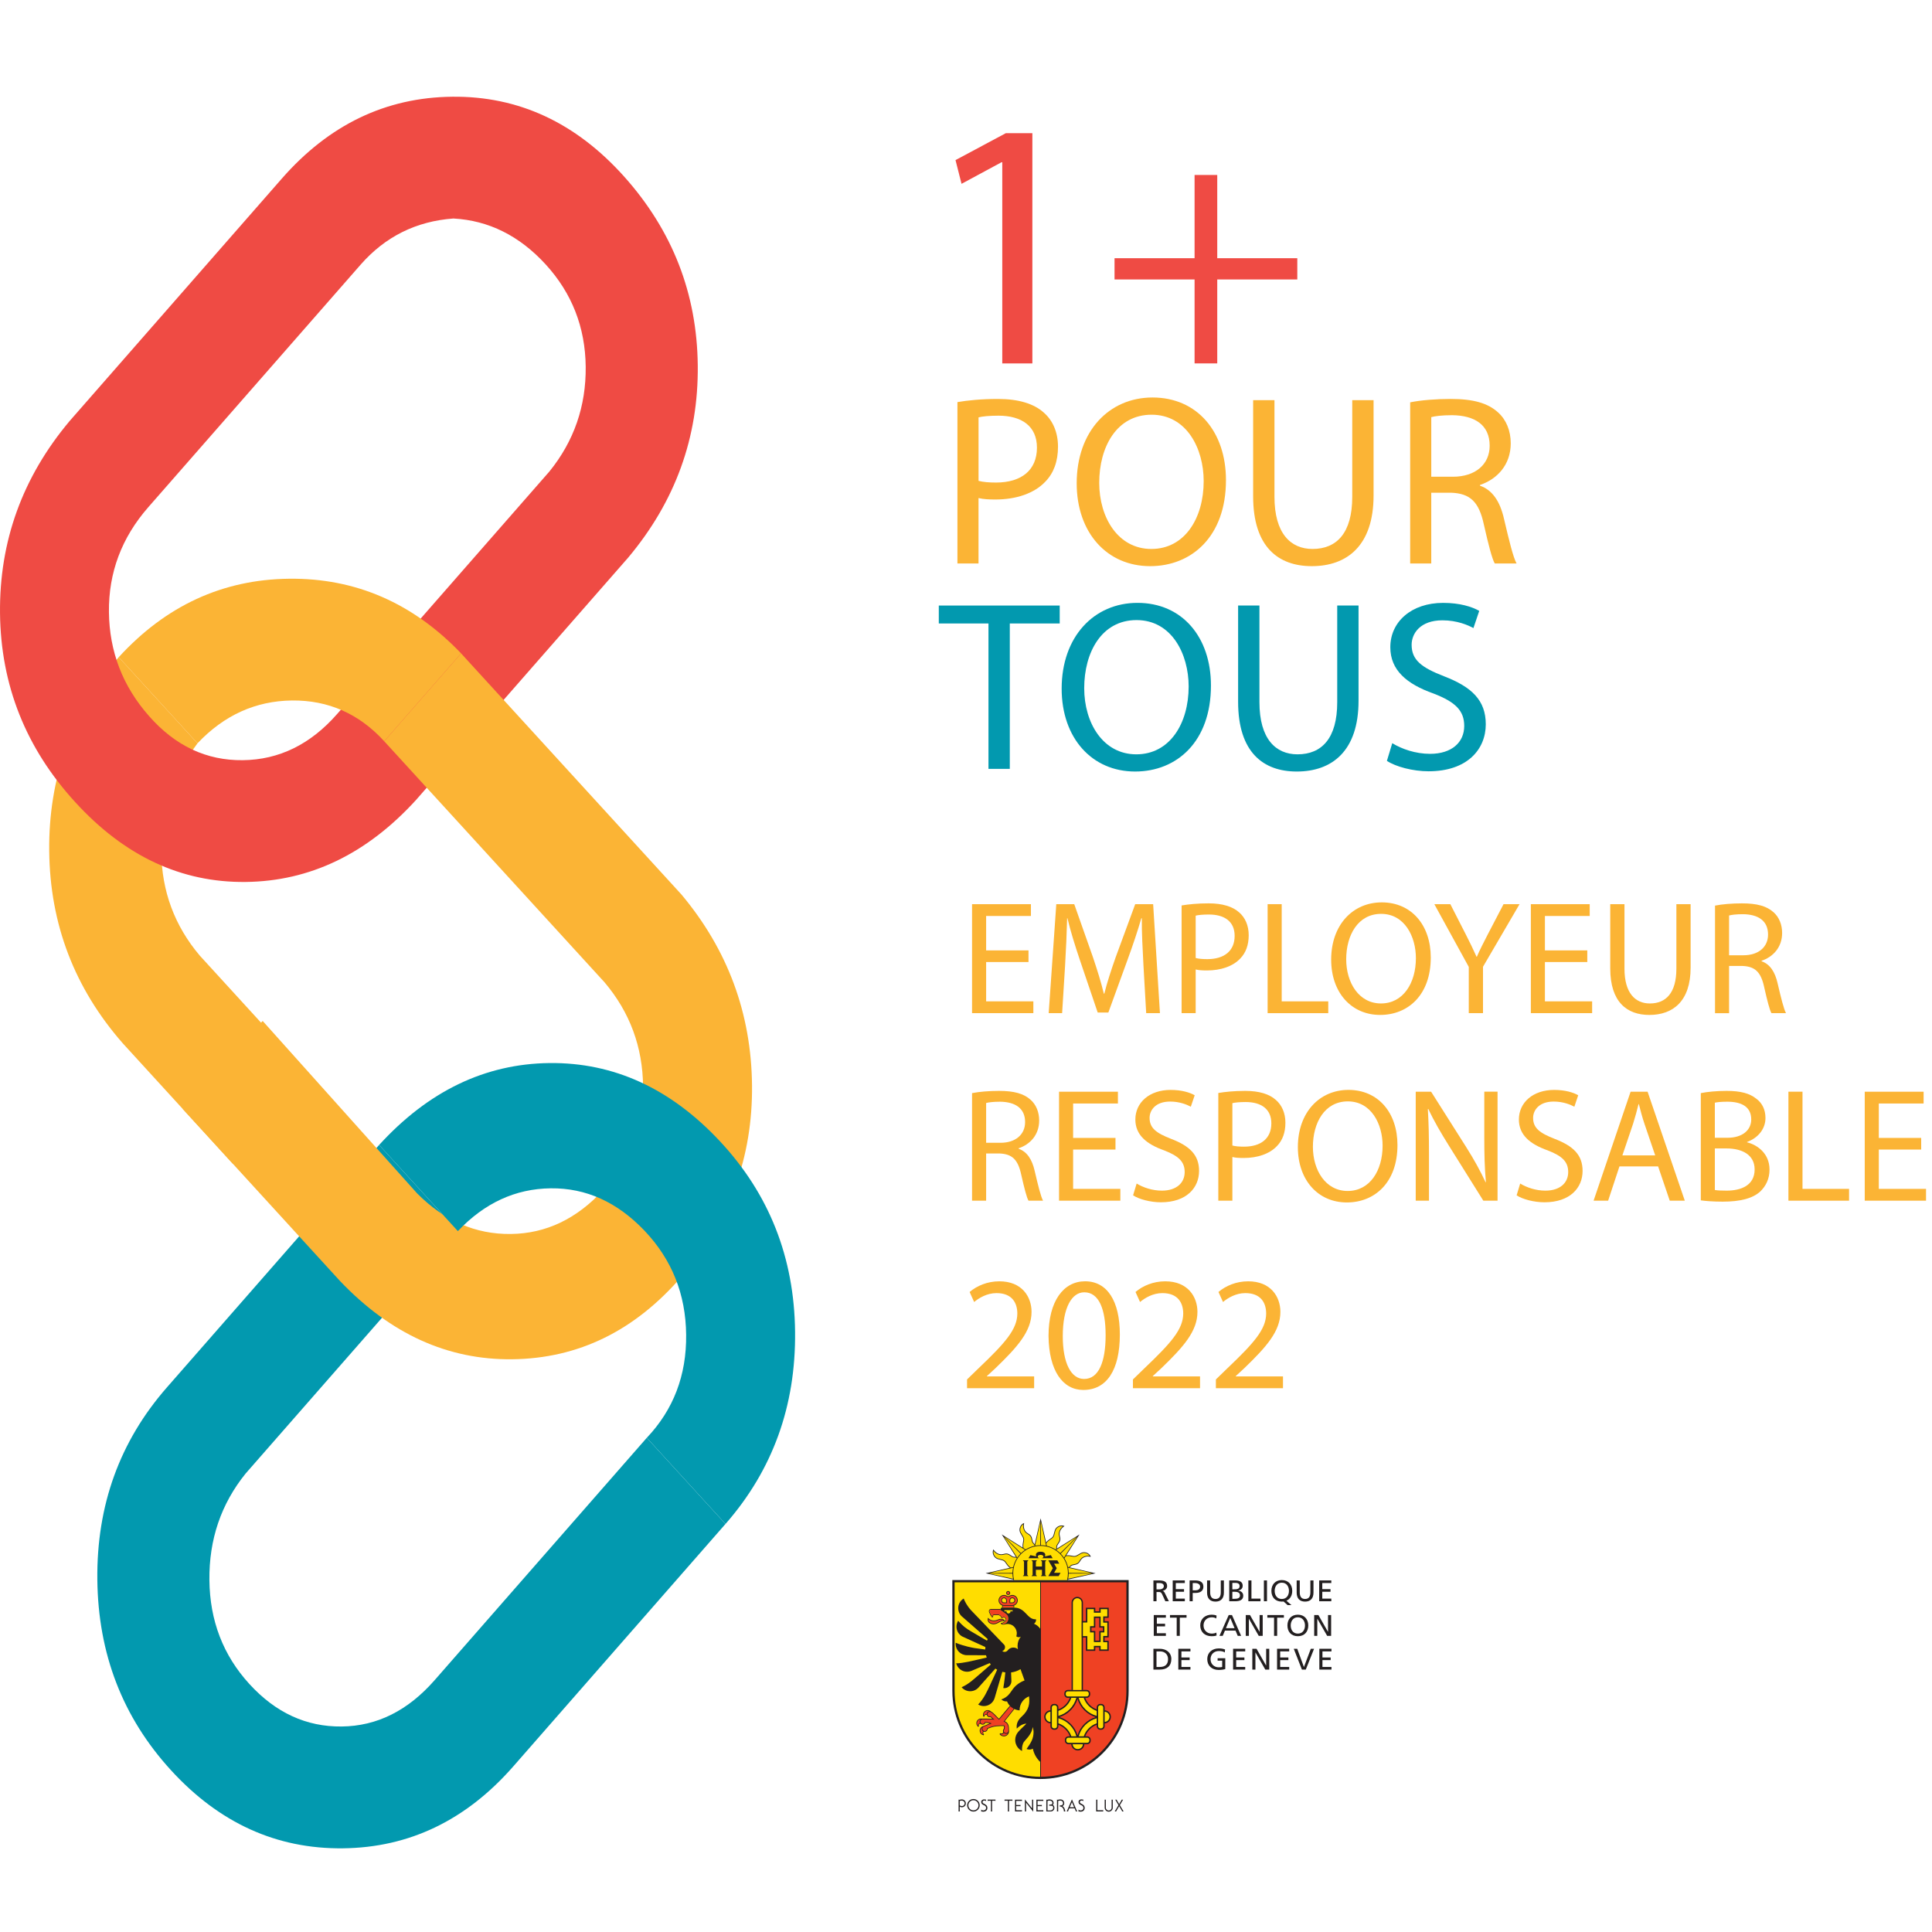 <?xml version="1.0" encoding="utf-8"?>
<!-- Generator: Adobe Illustrator 26.0.2, SVG Export Plug-In . SVG Version: 6.00 Build 0)  -->
<svg version="1.1" id="Layer_1" xmlns="http://www.w3.org/2000/svg" xmlns:xlink="http://www.w3.org/1999/xlink" x="0px" y="0px"
	 width="200px" height="200px" viewBox="0 0 200 200" style="enable-background:new 0 0 200 200;" xml:space="preserve">
<style type="text/css">
	.st0{fill:#FBB435;}
	.st1{fill:#EF4B44;}
	.st2{fill:#0299AF;}
	.st3{fill:#231F20;}
	.st4{fill:#FFDD00;}
	.st5{fill:#EF4123;}
	.st6{fill:#ED1C24;}
	.st7{enable-background:new    ;}
</style>
<path class="st0" d="M24.122,120.493l-11.406-12.483
	c-5.006-5.707-7.542-12.345-7.621-19.907c-0.081-7.564,2.317-14.257,7.198-20.074
	l8.151,8.919c-2.541,3.392-3.792,7.124-3.75,11.206
	c0.043,4.087,1.37,7.674,3.981,10.763l11.409,12.486L24.122,120.493z"/>
<path class="st1" d="M43.059,82.822c-5.095,5.582-10.977,8.405-17.631,8.478
	c-6.661,0.074-12.546-2.679-17.65-8.272c-5.107-5.583-7.697-12.102-7.776-19.546
	c-0.077-7.441,2.317-14.076,7.201-19.894l21.969-25.098
	c4.881-5.575,10.758-8.404,17.633-8.477c6.873-0.076,12.808,2.684,17.81,8.269
	c4.998,5.591,7.54,12.109,7.617,19.55c0.079,7.446-2.324,14.073-7.203,19.892
	L43.059,82.822z M46.938,22.619c-3.863,0.282-7.068,1.88-9.616,4.789L15.352,52.504
	c-2.762,3.155-4.118,6.771-4.075,10.854c0.044,4.085,1.419,7.67,4.142,10.758
	c2.713,3.096,5.954,4.62,9.713,4.578c3.756-0.042,7.015-1.636,9.776-4.791
	l21.97-25.099c2.545-3.144,3.796-6.76,3.754-10.847
	c-0.045-4.082-1.426-7.608-4.14-10.581C53.774,24.407,50.591,22.821,46.938,22.619
	"/>
<path class="st2" d="M53.134,182.858c-4.885,5.574-10.762,8.401-17.632,8.479
	c-6.877,0.075-12.812-2.624-17.809-8.092c-5.001-5.471-7.537-12.048-7.617-19.728
	c-0.081-7.685,2.316-14.313,7.2-19.892l21.97-25.099l8.151,8.918
	l-21.97,25.095c-2.547,3.154-3.794,6.83-3.75,11.029
	c0.043,4.2,1.42,7.786,4.142,10.761c2.714,2.972,5.896,4.438,9.551,4.397
	c3.648-0.036,6.854-1.639,9.614-4.786l21.97-25.099l8.148,8.918L53.134,182.858z"/>
<path class="st0" d="M53.014,140.71c-6.66,0.074-12.595-2.621-17.807-8.091
	l-16.301-17.832l8.283-9.099l15.977,17.835c2.82,2.853,6.055,4.261,9.71,4.218
	c3.65-0.039,6.857-1.573,9.621-4.606c2.756-3.033,4.117-6.587,4.074-10.671
	c-0.042-4.084-1.367-7.67-3.98-10.765L39.775,76.735l7.957-9.096l22.818,24.968
	c4.783,5.713,7.221,12.294,7.299,19.731c0.078,7.449-2.325,14.02-7.205,19.715
	C65.76,137.752,59.886,140.636,53.014,140.71"/>
<path class="st0" d="M20.443,76.948l-8.151-8.919c4.884-5.334,10.761-8.043,17.639-8.119
	c6.87-0.075,12.803,2.504,17.802,7.728l-7.958,9.096
	c-2.609-2.855-5.797-4.26-9.55-4.22C26.465,72.558,23.201,74.032,20.443,76.948"/>
<path class="st2" d="M75.104,157.76l-8.148-8.918c2.759-2.912,4.12-6.467,4.074-10.671
	c-0.042-4.2-1.479-7.784-4.301-10.759c-2.824-2.97-6.061-4.438-9.714-4.398
	c-3.654,0.04-6.86,1.518-9.617,4.431l-8.151-8.918
	c5.096-5.579,10.973-8.403,17.633-8.48c6.656-0.072,12.538,2.625,17.645,8.093
	c5.104,5.469,7.701,12.044,7.781,19.729
	C82.387,145.556,79.984,152.183,75.104,157.76"/>
<g>
	<g>
		<path class="st3" d="M110.729,162.255c0.019-0.025,0.059-0.067,0.164-0.148
			c0.078-0.059,0.189-0.08,0.306-0.103c0.131-0.024,0.267-0.051,0.384-0.131
			c0.12-0.081,0.184-0.187,0.248-0.289c0.076-0.124,0.156-0.253,0.34-0.349
			c0.329-0.171,0.676-0.087,0.68-0.086l0.071,0.018l-0.028-0.068
			c-0.109-0.263-0.432-0.439-0.75-0.409c-0.166,0.015-0.324,0.112-0.476,0.205
			c-0.133,0.081-0.259,0.157-0.381,0.179c-0.109,0.019-0.212-0.002-0.332-0.026
			c-0.148-0.03-0.328-0.066-0.577-0.035l1.371-2.17l-2.33,1.466
			c-0.006-0.03-0.007-0.088,0.011-0.223c0.013-0.096,0.076-0.191,0.144-0.289
			c0.075-0.111,0.153-0.225,0.179-0.365c0.027-0.143-0.001-0.263-0.029-0.38
			c-0.034-0.142-0.068-0.289-0.006-0.487c0.111-0.353,0.416-0.54,0.419-0.542
			l0.062-0.037l-0.067-0.028c-0.264-0.109-0.616-0.006-0.82,0.24
			c-0.107,0.129-0.15,0.309-0.192,0.483c-0.036,0.151-0.071,0.294-0.143,0.396
			c-0.064,0.09-0.151,0.149-0.253,0.216c-0.126,0.084-0.279,0.185-0.433,0.384
			l-0.565-2.501l-0.611,2.682c-0.025-0.018-0.066-0.057-0.151-0.167
			c-0.059-0.077-0.08-0.189-0.103-0.306c-0.025-0.131-0.051-0.267-0.131-0.384
			c-0.082-0.119-0.187-0.184-0.289-0.248c-0.125-0.077-0.254-0.156-0.349-0.34
			c-0.171-0.329-0.088-0.677-0.087-0.68l0.018-0.071l-0.068,0.028
			c-0.263,0.11-0.439,0.433-0.41,0.75c0.016,0.166,0.112,0.324,0.206,0.476
			c0.081,0.133,0.158,0.258,0.179,0.381c0.019,0.109-0.001,0.213-0.026,0.333
			c-0.03,0.149-0.066,0.329-0.035,0.579l-2.168-1.369l1.464,2.327
			c-0.03,0.005-0.088,0.006-0.224-0.012c-0.096-0.013-0.19-0.076-0.289-0.144
			c-0.111-0.075-0.225-0.153-0.366-0.179c-0.141-0.026-0.263,0.001-0.379,0.03
			c-0.142,0.034-0.289,0.068-0.487,0.006c-0.353-0.113-0.54-0.417-0.542-0.421
			l-0.038-0.061l-0.027,0.066c-0.109,0.265-0.006,0.616,0.241,0.821
			c0.128,0.107,0.308,0.15,0.482,0.192c0.151,0.036,0.294,0.071,0.396,0.143
			c0.091,0.064,0.149,0.151,0.216,0.253c0.084,0.127,0.186,0.281,0.388,0.436
			l-2.503,0.565l2.852,0.65c0.005,0.04,0.009,0.054,0.009,0.054l0.094,0.002
			h5.49l0.068-0.002c0,0,0.006-0.037,0.011-0.054l2.857-0.645L110.729,162.255z"/>
	</g>
	<g>
		<path class="st3" d="M98.585,163.569v11.468c0,2.438,0.949,4.73,2.673,6.454
			c1.724,1.724,4.015,2.673,6.453,2.673c2.438,0,4.729-0.949,6.453-2.673
			c1.724-1.724,2.673-4.016,2.673-6.454v-11.468H98.585z"/>
	</g>
	<g>
		<path class="st4" d="M98.82,175.038v-11.234h8.863v20.125
			c-2.35-0.001-4.581-0.926-6.259-2.604
			C99.745,179.645,98.82,177.413,98.82,175.038"/>
	</g>
	<g>
		<path class="st5" d="M116.603,175.038c0,2.375-0.925,4.607-2.604,6.287
			c-1.674,1.674-3.897,2.597-6.242,2.604v-20.125h8.846V175.038z"/>
	</g>
	<g>
		<path class="st3" d="M113.814,177.888"/>
	</g>
	<g>
		<path class="st3" d="M112.105,174.939v-9.044c0-0.156-0.061-0.304-0.172-0.414
			c-0.111-0.111-0.259-0.172-0.415-0.172c-0.324,0-0.587,0.264-0.587,0.586v9.044
			h0.146v-9.044c0-0.117,0.046-0.228,0.129-0.311
			c0.083-0.083,0.194-0.128,0.311-0.128s0.229,0.045,0.311,0.128
			c0.083,0.084,0.129,0.194,0.129,0.311v9.044H112.105z"/>
	</g>
	<g>
		<path class="st3" d="M103.99,167.701c-0.006-0.004-0.153-0.121-0.39-0.121
			c-0.118,0-0.208,0.036-0.303,0.076c-0.114,0.046-0.231,0.094-0.421,0.096
			c-0.338,0.004-0.546-0.228-0.549-0.23l-0.047-0.054l-0.016,0.07
			c-0.035,0.156-0.01,0.288,0.074,0.394c0.136,0.171,0.384,0.216,0.508,0.216
			c0.242,0,0.431-0.111,0.569-0.191c0.026-0.015,0.05-0.029,0.072-0.041
			c0.256-0.139,0.363-0.103,0.414-0.085l0.008,0.004l0.028,0.009l0.015-0.024
			l0.044-0.07l0.017-0.027L103.99,167.701z"/>
	</g>
	<g>
		<path class="st3" d="M104.365,165.116c0.055,0,0.106-0.022,0.146-0.061
			c0.039-0.039,0.061-0.091,0.061-0.146s-0.021-0.107-0.061-0.146
			c-0.039-0.039-0.091-0.061-0.146-0.061c-0.114,0-0.206,0.093-0.206,0.206
			c0,0.055,0.021,0.106,0.061,0.146C104.258,165.094,104.31,165.116,104.365,165.116"
			/>
	</g>
	<g>
		<polygon class="st6" points="105.633,179.671 105.601,179.639 106.516,178.733 106.548,178.766 		
			"/>
	</g>
	<g>
		<path class="st3" d="M114.801,177.244c-0.121-0.121-0.278-0.189-0.447-0.197v-0.294
			c0-0.098-0.038-0.19-0.107-0.259c-0.069-0.069-0.161-0.107-0.26-0.107h-0.088
			c-0.202,0-0.367,0.164-0.367,0.366v0.202c-0.269-0.099-0.516-0.257-0.725-0.466
			c-0.21-0.209-0.367-0.456-0.467-0.726h0.15c0.099,0,0.191-0.038,0.26-0.107
			c0.069-0.069,0.107-0.161,0.107-0.26v-0.088c0-0.098-0.038-0.189-0.107-0.259
			c-0.069-0.069-0.161-0.108-0.26-0.108h-1.944c-0.203,0-0.367,0.165-0.367,0.367
			v0.088c0,0.099,0.039,0.191,0.107,0.26c0.069,0.069,0.162,0.107,0.26,0.107
			h0.201c-0.204,0.547-0.638,0.982-1.182,1.188v-0.197
			c0-0.202-0.165-0.366-0.367-0.366h-0.088c-0.099,0-0.191,0.038-0.26,0.107
			c-0.069,0.069-0.108,0.161-0.108,0.259v0.294
			c-0.168,0.009-0.326,0.076-0.446,0.197c-0.129,0.129-0.199,0.3-0.199,0.481
			s0.071,0.353,0.199,0.481c0.12,0.12,0.278,0.189,0.446,0.197v0.294
			c0,0.098,0.039,0.19,0.108,0.259c0.069,0.069,0.161,0.107,0.26,0.107h0.088
			c0.098,0,0.19-0.038,0.259-0.107c0.069-0.069,0.108-0.161,0.108-0.259v-0.149
			c0.267,0.1,0.513,0.257,0.721,0.466c0.209,0.209,0.367,0.456,0.467,0.726
			h-0.151c-0.203,0-0.368,0.164-0.368,0.366v0.089
			c0,0.098,0.039,0.19,0.108,0.259c0.069,0.069,0.162,0.108,0.26,0.108h0.293
			c0.009,0.168,0.078,0.326,0.198,0.446c0.129,0.129,0.3,0.199,0.481,0.199
			c0.182,0,0.353-0.071,0.481-0.199c0.12-0.121,0.189-0.279,0.198-0.446h0.294
			c0.098,0,0.19-0.039,0.259-0.108c0.069-0.069,0.107-0.161,0.107-0.259v-0.089
			c0-0.098-0.038-0.19-0.107-0.259c-0.069-0.069-0.161-0.107-0.259-0.107h-0.202
			c0.1-0.27,0.257-0.517,0.467-0.726c0.208-0.209,0.453-0.366,0.72-0.466
			v0.149c0,0.098,0.039,0.19,0.108,0.259c0.069,0.069,0.161,0.107,0.259,0.107
			h0.088c0.099,0,0.191-0.038,0.26-0.107c0.069-0.069,0.107-0.161,0.107-0.259
			v-0.294c0.169-0.009,0.326-0.077,0.447-0.197
			c0.129-0.129,0.199-0.3,0.199-0.481S114.929,177.373,114.801,177.244"/>
	</g>
	<g>
		<path class="st4" d="M111.573,181.062c-0.142,0-0.276-0.055-0.377-0.157
			c-0.093-0.093-0.146-0.214-0.155-0.342h1.064
			C112.087,180.841,111.856,181.062,111.573,181.062"/>
	</g>
	<g>
		<path class="st4" d="M108.741,178.258c-0.278-0.018-0.499-0.25-0.499-0.532
			c0-0.143,0.055-0.276,0.156-0.377c0.092-0.092,0.213-0.146,0.342-0.155V178.258z"/>
	</g>
	<g>
		<path class="st4" d="M109.564,177.107c0.305-0.106,0.584-0.279,0.82-0.515
			c0.237-0.237,0.413-0.521,0.518-0.83h0.519
			c-0.247,0.902-0.957,1.615-1.857,1.866V177.107z"/>
	</g>
	<g>
		<path class="st5" d="M111.543,175.875c0.132,0.439,0.371,0.839,0.704,1.173
			c0.334,0.334,0.738,0.573,1.177,0.705c-0.896,0.273-1.604,0.982-1.877,1.879
			c-0.271-0.899-0.982-1.609-1.881-1.881c0.438-0.133,0.839-0.371,1.172-0.704
			C111.172,176.714,111.411,176.313,111.543,175.875"/>
	</g>
	<g>
		<path class="st4" d="M109.564,178.395v-0.521c0.44,0.121,0.844,0.354,1.176,0.685
			c0.334,0.333,0.566,0.739,0.686,1.181h-0.52
			C110.689,179.112,110.192,178.613,109.564,178.395"/>
	</g>
	<g>
		<path class="st4" d="M113.532,178.395c-0.628,0.218-1.125,0.717-1.342,1.346h-0.52
			c0.12-0.443,0.352-0.849,0.686-1.181c0.331-0.331,0.736-0.564,1.176-0.685
			V178.395z"/>
	</g>
	<g>
		<path class="st4" d="M113.532,177.63c-0.442-0.12-0.848-0.354-1.181-0.687
			c-0.333-0.332-0.566-0.739-0.687-1.181h0.52
			c0.106,0.309,0.281,0.593,0.518,0.831c0.238,0.237,0.521,0.413,0.83,0.519
			V177.63z"/>
	</g>
	<g>
		<path class="st3" d="M100.119,186.884c0-0.359,0.291-0.65,0.65-0.65
			c0.359,0,0.649,0.291,0.649,0.65c0,0.359-0.291,0.65-0.649,0.65
			C100.41,187.534,100.119,187.243,100.119,186.884 M100.769,187.408
			c0.289,0,0.524-0.235,0.524-0.524c0-0.29-0.235-0.524-0.524-0.524
			c-0.29,0-0.524,0.234-0.524,0.524C100.245,187.173,100.479,187.408,100.769,187.408"
			/>
	</g>
	<g>
		<path class="st3" d="M103.99,186.293v0.141c0,0,0.022-0.017,0.035-0.021h0.309v1.068
			c0,0.012-0.021,0.037-0.021,0.037h0.163c0,0-0.021-0.026-0.021-0.037v-1.068h0.317
			c0.013,0.004,0.035,0.021,0.035,0.021v-0.021v-0.104v-0.017H103.99z"/>
	</g>
	<g>
		<path class="st3" d="M102.238,186.293v0.141c0,0,0.022-0.017,0.034-0.021h0.309v1.068
			c0,0.012-0.021,0.037-0.021,0.037h0.162c0,0-0.02-0.026-0.02-0.037v-1.068
			h0.316c0.013,0.004,0.035,0.021,0.035,0.021v-0.021v-0.104v-0.017H102.238z"/>
	</g>
	<g>
		<path class="st3" d="M105.225,186.425h0.531c0.012,0,0.039,0.021,0.039,0.021v-0.021
			v-0.121h-0.598h-0.121h-0.021c0,0,0.021,0.022,0.021,0.035v1.141
			c0,0.011-0.021,0.039-0.021,0.039h0.021h0.111h0.606l0.001-0.121v-0.021
			c0,0-0.026,0.021-0.039,0.021h-0.532c-0.007-0.001-0.017-0.008-0.025-0.013
			v-0.413h0.403c0.011,0,0.038,0.021,0.038,0.021v-0.021v-0.121v-0.02
			c0,0-0.028,0.02-0.038,0.02h-0.403v-0.425H105.225z"/>
	</g>
	<g>
		<path class="st3" d="M107.435,186.425h0.531c0.012,0,0.039,0.021,0.039,0.021v-0.021
			v-0.121h-0.598h-0.121h-0.021c0,0,0.021,0.022,0.021,0.035v1.141
			c0,0.011-0.021,0.039-0.021,0.039h0.021h0.111h0.606v-0.121v-0.021
			c0,0-0.026,0.021-0.038,0.021h-0.532c-0.007-0.001-0.017-0.008-0.025-0.013
			v-0.413h0.403c0.012,0,0.038,0.021,0.038,0.021v-0.021v-0.121v-0.02
			c0,0-0.028,0.02-0.038,0.02h-0.403v-0.425H107.435z"/>
	</g>
	<g>
		<path class="st3" d="M106.959,186.304h-0.121h-0.021c0,0,0.021,0.026,0.021,0.038v0.864
			l-0.741-0.936v1.211c0,0.012-0.021,0.039-0.021,0.039h0.021h0.121h0.02
			c0,0-0.02-0.026-0.02-0.039v-0.869l0.74,0.935V186.342
			c0-0.011,0.021-0.038,0.021-0.038H106.959z"/>
	</g>
	<g>
		<path class="st3" d="M99.578,186.276c-0.075,0-0.174,0.013-0.226,0.029
			c-0.02,0.006-0.039,0.006-0.046,0.006c-0.013,0-0.034-0.006-0.034-0.006
			c-0.011-0.003-0.039-0.017-0.039-0.017v0.017v1.176
			c0,0.012-0.021,0.039-0.021,0.039h0.021h0.121h0.02c0,0-0.02-0.026-0.02-0.039
			v-0.451c0.064,0.039,0.141,0.058,0.223,0.058c0.224,0,0.406-0.182,0.406-0.406
			C99.985,186.458,99.802,186.276,99.578,186.276 M99.578,186.966
			c-0.087,0-0.169-0.029-0.223-0.085v-0.445c0.065-0.03,0.151-0.037,0.223-0.037
			c0.156,0,0.284,0.127,0.284,0.284C99.862,186.84,99.735,186.966,99.578,186.966"/>
	</g>
	<g>
		<path class="st3" d="M102.071,186.464v-0.185c0,0-0.021,0.016-0.04,0.016
			c-0.019,0-0.112-0.023-0.169-0.023c-0.057,0-0.287,0.035-0.287,0.274
			c0,0.174,0.126,0.249,0.221,0.295c0.095,0.045,0.282,0.106,0.282,0.308
			c0,0.202-0.171,0.266-0.278,0.266c-0.107,0-0.181-0.04-0.226-0.092v0.215
			c0,0,0.026-0.016,0.05-0.016c0.024,0,0.109,0.024,0.169,0.024
			c0.103,0,0.422-0.046,0.422-0.394c0-0.195-0.096-0.295-0.263-0.386
			c-0.156-0.086-0.24-0.106-0.24-0.219c0-0.112,0.102-0.156,0.176-0.156
			C101.962,186.391,102.024,186.399,102.071,186.464"/>
	</g>
	<g>
		<path class="st3" d="M108.973,186.841c0.051-0.033,0.096-0.097,0.096-0.18
			c0-0.224-0.147-0.385-0.409-0.385c-0.075,0-0.174,0.013-0.226,0.029
			c-0.02,0.006-0.039,0.006-0.046,0.006c-0.013,0-0.034-0.006-0.034-0.006
			c-0.011-0.003-0.039-0.017-0.039-0.017v0.017v1.176
			c0,0.012-0.021,0.039-0.021,0.039h0.021h0.121h0.021l-0.001-0.001h0.334
			c0.18,0,0.362-0.149,0.362-0.367C109.153,186.991,109.08,186.881,108.973,186.841
			 M108.738,187.417h-0.301v-0.386v-0.595c0.065-0.03,0.151-0.037,0.223-0.037
			c0.19,0,0.286,0.106,0.286,0.262c0,0.069-0.087,0.151-0.176,0.151
			c-0.079,0-0.09,0.001-0.154,0.001v0.113l0.189,0.001
			c0.194,0,0.223,0.113,0.223,0.23C109.027,187.275,108.918,187.417,108.738,187.417"/>
	</g>
	<g>
		<path class="st3" d="M110.263,187.449c-0.016-0.143-0.073-0.369-0.284-0.481
			c0.116-0.047,0.191-0.14,0.191-0.286c0-0.224-0.134-0.407-0.406-0.407
			c-0.075,0-0.174,0.014-0.226,0.03c-0.019,0.006-0.039,0.006-0.046,0.006
			c-0.012,0-0.033-0.006-0.033-0.006c-0.011-0.004-0.039-0.017-0.039-0.017v0.017
			v1.176c0,0.011-0.021,0.039-0.021,0.039h0.021h0.121h0.021
			c0,0-0.021-0.027-0.021-0.039v-0.451v-0.15v-0.445
			c0.065-0.03,0.151-0.037,0.223-0.037c0.19,0,0.283,0.127,0.283,0.284
			c0,0.134-0.116,0.214-0.283,0.214h-0.056v0.111c0.34,0,0.424,0.343,0.424,0.473
			v0.038h0.137h0.029C110.299,187.518,110.263,187.462,110.263,187.449"/>
	</g>
	<g>
		<path class="st3" d="M111.49,187.48l-0.523-1.214l-0.523,1.214
			c-0.01,0.019-0.029,0.038-0.029,0.038h0.029h0.127h0.013
			c0,0-0.018-0.022-0.013-0.038l0.121-0.281h0.554l0.117,0.281
			c0.005,0.016-0.012,0.038-0.012,0.038h0.012h0.127h0.028
			C111.518,187.518,111.5,187.499,111.49,187.48 M110.739,187.089l0.228-0.528
			l0.228,0.528H110.739z"/>
	</g>
	<g>
		<path class="st3" d="M112.143,186.464v-0.185c0,0-0.021,0.016-0.04,0.016
			c-0.019,0-0.111-0.023-0.169-0.023c-0.056,0-0.286,0.035-0.286,0.274
			c0,0.174,0.125,0.249,0.22,0.295c0.095,0.045,0.283,0.106,0.283,0.308
			c0,0.202-0.171,0.266-0.278,0.266c-0.106,0-0.18-0.04-0.226-0.092v0.215
			c0,0,0.026-0.016,0.05-0.016c0.024,0,0.109,0.024,0.169,0.024
			c0.103,0,0.422-0.046,0.422-0.394c0-0.195-0.096-0.295-0.263-0.386
			c-0.157-0.086-0.24-0.106-0.24-0.219c0-0.112,0.102-0.156,0.176-0.156
			C112.033,186.391,112.095,186.399,112.143,186.464"/>
	</g>
	<g>
		<path class="st3" d="M116.29,187.48l-0.363-0.613l0.312-0.526
			c0.007-0.011,0.033-0.038,0.033-0.038h-0.033h-0.134h-0.012
			c0,0,0.019,0.024,0.012,0.038l-0.249,0.421l-0.249-0.421
			c-0.007-0.014,0.012-0.038,0.012-0.038h-0.012h-0.134h-0.033
			c0,0,0.026,0.026,0.033,0.038l0.312,0.526l-0.363,0.613
			c-0.011,0.019-0.033,0.038-0.033,0.038h0.033h0.134h0.012
			c0,0-0.021-0.024-0.012-0.038l0.3-0.507l0.299,0.507
			c0.009,0.014-0.012,0.038-0.012,0.038h0.012h0.134h0.033
			C116.323,187.518,116.301,187.499,116.29,187.48"/>
	</g>
	<g>
		<path class="st3" d="M115.196,187.125c0,0.232-0.188,0.42-0.42,0.42
			s-0.42-0.188-0.42-0.42v-0.784c0-0.012-0.021-0.039-0.021-0.039h0.021h0.121
			h0.021c0,0-0.021,0.026-0.021,0.039v0.784c0,0.166,0.134,0.3,0.299,0.3
			c0.165,0,0.299-0.134,0.299-0.3h-0.001v-0.784c0-0.012-0.02-0.039-0.02-0.039
			h0.02h0.121h0.021c0,0-0.021,0.026-0.021,0.039V187.125z"/>
	</g>
	<g>
		<path class="st3" d="M114.165,187.397h-0.567V186.342c0-0.012,0.021-0.039,0.021-0.039
			h-0.021h-0.121h-0.02c0,0,0.02,0.026,0.02,0.039v1.138
			c0,0.012-0.021,0.038-0.021,0.038h0.021h0.054h0.635h0.038v-0.121v-0.02
			C114.203,187.377,114.178,187.397,114.165,187.397"/>
	</g>
	<g>
		<rect x="103.81" y="166.208" class="st5" width="1.106" height="0.212"/>
	</g>
	<g>
		<polygon class="st3" points="113.794,166.433 113.794,166.8 113.384,166.8 113.384,166.433 
			112.411,166.433 112.411,167.813 111.957,167.816 111.957,169.513 112.411,169.517 
			112.411,170.896 113.384,170.896 113.384,170.529 113.794,170.529 113.794,170.896 
			114.774,170.896 114.774,169.854 114.349,169.854 114.349,169.502 114.774,169.502 
			114.774,167.828 114.349,167.828 114.349,167.476 114.774,167.476 114.774,166.433 		"/>
	</g>
	<g>
		<polygon class="st4" points="114.628,167.329 114.202,167.329 114.202,167.975 114.628,167.975 
			114.628,169.354 114.202,169.354 114.202,170.001 114.628,170.001 114.628,170.749 
			113.941,170.749 113.941,170.382 113.237,170.382 113.237,170.749 112.558,170.749 
			112.558,169.369 112.101,169.369 112.101,167.96 112.558,167.96 112.558,166.58 
			113.237,166.58 113.237,166.947 113.941,166.947 113.941,166.58 114.628,166.58 		"/>
	</g>
	<g>
		<polygon class="st3" points="113.941,168.342 113.941,167.343 113.237,167.343 113.237,168.342 
			112.841,168.342 112.841,168.988 113.237,168.988 113.237,169.986 113.941,169.986 
			113.941,168.988 114.322,168.988 114.322,168.342 		"/>
	</g>
	<g>
		<polygon class="st5" points="113.794,169.839 113.384,169.839 113.384,168.841 112.987,168.841 
			112.987,168.489 113.384,168.489 113.384,167.49 113.794,167.49 113.794,168.489 
			114.176,168.489 114.176,168.841 113.794,168.841 		"/>
	</g>
	<g>
		<path class="st4" d="M111.075,174.939v-9.045c0.005-0.117,0.051-0.229,0.134-0.311
			c0.084-0.083,0.194-0.129,0.311-0.129c0.118,0,0.228,0.046,0.311,0.129
			c0.083,0.083,0.129,0.194,0.129,0.311v9.045H111.075z"/>
	</g>
	<g>
		<path class="st4" d="M113.899,178.918c-0.059,0-0.114-0.023-0.156-0.065
			c-0.041-0.041-0.064-0.097-0.064-0.155v-1.946c0-0.058,0.023-0.113,0.064-0.155
			c0.041-0.041,0.097-0.065,0.156-0.065h0.088c0.059,0,0.114,0.024,0.156,0.065
			c0.041,0.042,0.064,0.097,0.064,0.155v1.946c0,0.121-0.099,0.22-0.221,0.22
			H113.899z"/>
	</g>
	<g>
		<path class="st4" d="M114.354,178.258v-1.064c0.129,0.009,0.25,0.063,0.343,0.155
			c0.101,0.101,0.156,0.234,0.156,0.377
			C114.853,178.008,114.632,178.24,114.354,178.258"/>
	</g>
	<g>
		<path class="st4" d="M109.109,178.918c-0.121,0-0.22-0.099-0.22-0.22v-1.946
			c0-0.058,0.023-0.113,0.064-0.155c0.042-0.041,0.097-0.065,0.156-0.065h0.088
			c0.059,0,0.114,0.024,0.156,0.065c0.041,0.042,0.064,0.097,0.064,0.155v1.946
			c0,0.058-0.023,0.114-0.064,0.155c-0.041,0.042-0.096,0.065-0.156,0.065H109.109z"
			/>
	</g>
	<g>
		<path class="st4" d="M112.71,175.395c0,0.121-0.099,0.22-0.221,0.22h-1.944
			c-0.059,0-0.114-0.022-0.156-0.064c-0.041-0.041-0.065-0.097-0.065-0.156v-0.088
			c0-0.059,0.024-0.114,0.065-0.156c0.041-0.041,0.096-0.064,0.156-0.064h1.944
			c0.059,0,0.115,0.023,0.156,0.064c0.041,0.042,0.064,0.097,0.064,0.156V175.395z
			"/>
	</g>
	<g>
		<path class="st4" d="M110.381,180.107c0-0.059,0.023-0.114,0.064-0.156
			c0.041-0.042,0.097-0.064,0.156-0.064h1.945c0.059,0,0.114,0.022,0.156,0.064
			c0.041,0.041,0.064,0.097,0.064,0.156v0.088c0,0.121-0.099,0.221-0.22,0.221
			h-1.945c-0.059,0-0.114-0.023-0.156-0.065c-0.041-0.042-0.064-0.097-0.064-0.156
			V180.107z"/>
	</g>
	<g>
		<path class="st5" d="M103.454,167.851c-0.024,0.014-0.048,0.028-0.074,0.043
			c-0.139,0.08-0.31,0.181-0.533,0.181c-0.104,0-0.331-0.039-0.451-0.189
			c-0.058-0.072-0.081-0.161-0.071-0.265c0.087,0.075,0.279,0.206,0.551,0.204
			c0.204-0.001,0.334-0.055,0.448-0.101c0.092-0.038,0.171-0.071,0.275-0.071
			c0.155,0,0.268,0.057,0.316,0.088l-0.009,0.015
			C103.84,167.734,103.71,167.711,103.454,167.851"/>
	</g>
	<g>
		<path class="st5" d="M104.232,164.909c0-0.035,0.014-0.069,0.039-0.094
			c0.026-0.025,0.059-0.038,0.094-0.038c0.036,0,0.069,0.013,0.094,0.038
			c0.024,0.026,0.039,0.059,0.039,0.094c0,0.074-0.06,0.133-0.133,0.133
			c-0.035,0-0.069-0.014-0.094-0.039C104.245,164.977,104.232,164.945,104.232,164.909
			"/>
	</g>
	<g>
		<path class="st3" d="M105.358,165.673c0-0.15-0.059-0.291-0.165-0.398
			c-0.106-0.106-0.247-0.165-0.398-0.165c-0.121,0-0.239,0.039-0.339,0.114
			c-0.02,0.014-0.053,0.014-0.077,0.013h-0.014c-0.054,0-0.084-0.009-0.091-0.014
			c-0.097-0.074-0.214-0.114-0.339-0.114c-0.31,0-0.563,0.252-0.563,0.563
			c0,0.15,0.059,0.291,0.165,0.397c0.058,0.059,0.127,0.101,0.201,0.129v0.219
			h0.074v-0.198c0.04,0.009,0.081,0.014,0.123,0.014h0.861
			c0.041,0,0.082-0.004,0.121-0.013v0.198h0.074v-0.219
			c0.076-0.028,0.145-0.072,0.204-0.131
			C105.299,165.965,105.358,165.823,105.358,165.673"/>
	</g>
	<g>
		<path class="st5" d="M104.795,166.163h-0.861c-0.131,0-0.254-0.051-0.346-0.144
			c-0.093-0.093-0.144-0.215-0.144-0.346c0-0.131,0.051-0.254,0.144-0.346
			c0.092-0.092,0.215-0.143,0.346-0.143c0.108,0,0.21,0.034,0.294,0.099
			c0.031,0.024,0.091,0.029,0.136,0.029h0.012
			c0.033,0.001,0.082,0.002,0.122-0.027c0.088-0.065,0.191-0.1,0.296-0.1
			c0.131,0,0.254,0.051,0.346,0.143c0.092,0.093,0.143,0.215,0.143,0.346
			C105.284,165.943,105.065,166.163,104.795,166.163"/>
	</g>
	<g>
		<path class="st3" d="M103.934,165.371c-0.161,0-0.291,0.131-0.291,0.292
			c0,0.078,0.03,0.151,0.085,0.206c0.056,0.055,0.129,0.085,0.206,0.085
			l0.255-0.001h0.036v-0.036v-0.254c0-0.079-0.03-0.151-0.086-0.206
			C104.085,165.402,104.012,165.371,103.934,165.371"/>
	</g>
	<g>
		<path class="st3" d="M104.793,165.371c-0.161,0-0.292,0.131-0.292,0.292v0.254v0.036h0.037
			l0.255,0.001c0.078,0,0.151-0.03,0.206-0.085s0.086-0.128,0.086-0.206
			c0-0.079-0.031-0.151-0.086-0.206C104.944,165.402,104.871,165.371,104.793,165.371"
			/>
	</g>
	<g>
		<path class="st4" d="M104.152,165.88c-0.071,0-0.218,0.001-0.218,0.001
			c-0.059,0-0.114-0.023-0.154-0.064c-0.041-0.041-0.064-0.096-0.064-0.154
			c0-0.058,0.022-0.113,0.064-0.154c0.041-0.041,0.096-0.064,0.154-0.064
			c0.059,0,0.113,0.023,0.154,0.064c0.041,0.041,0.064,0.096,0.064,0.154V165.88z"
			/>
	</g>
	<g>
		<path class="st4" d="M104.793,165.881c0,0-0.148-0.001-0.218-0.001v-0.216
			c0-0.059,0.022-0.114,0.064-0.154c0.041-0.041,0.096-0.064,0.154-0.064
			c0.058,0,0.113,0.022,0.154,0.064c0.041,0.041,0.064,0.096,0.064,0.154
			C105.011,165.783,104.913,165.881,104.793,165.881"/>
	</g>
	<g>
		<path class="st4" d="M113.065,162.84l-2.436-0.012c-0.002-0.181-0.021-0.359-0.055-0.533
			L113.065,162.84z"/>
	</g>
	<g>
		<path class="st4" d="M110.141,161.25c-0.098-0.147-0.211-0.286-0.336-0.414l1.713-1.73
			L110.141,161.25z"/>
	</g>
	<g>
		<path class="st4" d="M111.483,159.069l-1.73,1.714c-0.129-0.126-0.269-0.24-0.416-0.339
			L111.483,159.069z"/>
	</g>
	<g>
		<path class="st4" d="M108.764,159.353c0.108-0.071,0.201-0.134,0.273-0.235
			c0.079-0.114,0.117-0.27,0.154-0.421c0.04-0.166,0.081-0.338,0.177-0.453
			c0.164-0.198,0.444-0.296,0.668-0.241c-0.102,0.077-0.299,0.256-0.389,0.539
			c-0.069,0.216-0.031,0.374,0.004,0.525c0.028,0.114,0.053,0.223,0.029,0.349
			c-0.024,0.125-0.097,0.233-0.168,0.337c-0.072,0.106-0.141,0.207-0.156,0.321
			c-0.025,0.187-0.015,0.241-0.004,0.274l-0.083,0.052
			c-0.277-0.175-0.58-0.301-0.9-0.373l-0.059-0.259
			C108.469,159.549,108.626,159.445,108.764,159.353"/>
	</g>
	<g>
		<path class="st4" d="M108.291,160.011c-0.174-0.034-0.351-0.053-0.531-0.055l-0.011-2.433
			L108.291,160.011z"/>
	</g>
	<g>
		<path class="st4" d="M107.698,157.523l-0.011,2.433c-0.182,0.003-0.36,0.021-0.533,0.056
			L107.698,157.523z"/>
	</g>
	<g>
		<path class="st4" d="M105.976,159.643c0.026-0.127,0.048-0.236,0.026-0.359
			c-0.024-0.136-0.108-0.274-0.189-0.406c-0.089-0.145-0.181-0.296-0.194-0.445
			c-0.024-0.256,0.106-0.523,0.301-0.643c-0.017,0.127-0.03,0.394,0.106,0.656
			c0.105,0.201,0.243,0.286,0.376,0.368c0.1,0.062,0.194,0.121,0.267,0.227
			c0.071,0.105,0.096,0.233,0.12,0.357c0.024,0.126,0.046,0.245,0.116,0.336
			c0.116,0.152,0.161,0.182,0.192,0.197l-0.022,0.096
			c-0.324,0.074-0.626,0.201-0.9,0.374l-0.224-0.142
			C105.905,159.99,105.942,159.806,105.976,159.643"/>
	</g>
	<g>
		<path class="st4" d="M106.108,160.446c-0.149,0.099-0.288,0.212-0.415,0.336l-1.729-1.712
			L106.108,160.446z"/>
	</g>
	<g>
		<path class="st4" d="M103.929,159.105l1.712,1.729c-0.124,0.127-0.238,0.266-0.337,0.416
			L103.929,159.105z"/>
	</g>
	<g>
		<path class="st4" d="M104.869,162.297c-0.034,0.172-0.053,0.349-0.056,0.531l-2.431,0.012
			L104.869,162.297z"/>
	</g>
	<g>
		<path class="st4" d="M102.382,162.889l2.432,0.011c0.002,0.179,0.021,0.358,0.056,0.532
			L102.382,162.889z"/>
	</g>
	<g>
		<path class="st4" d="M104.885,162.218l-0.254,0.057
			c-0.225-0.159-0.329-0.316-0.421-0.456c-0.071-0.107-0.133-0.201-0.235-0.272
			c-0.114-0.081-0.27-0.117-0.421-0.154c-0.166-0.039-0.337-0.081-0.452-0.176
			c-0.198-0.164-0.295-0.444-0.241-0.668c0.078,0.101,0.257,0.299,0.539,0.388
			c0.217,0.069,0.374,0.031,0.526-0.004c0.114-0.027,0.222-0.053,0.349-0.029
			c0.125,0.024,0.233,0.098,0.338,0.168c0.106,0.072,0.206,0.141,0.32,0.156
			c0.187,0.026,0.241,0.016,0.274,0.004l0.054,0.085
			C105.087,161.59,104.959,161.894,104.885,162.218"/>
	</g>
	<g>
		<path class="st4" d="M104.975,163.567c-0.059-0.229-0.088-0.465-0.088-0.704
			c0-0.757,0.294-1.469,0.83-2.004c0.535-0.536,1.247-0.83,2.004-0.83
			c0.757,0,1.469,0.294,2.004,0.83c0.535,0.535,0.83,1.246,0.83,2.004
			c0,0.239-0.03,0.474-0.089,0.704H104.975z"/>
	</g>
	<g>
		<path class="st4" d="M110.185,161.317l0.141-0.224c0.269-0.044,0.452-0.007,0.615,0.026
			c0.126,0.026,0.236,0.049,0.359,0.026c0.136-0.024,0.274-0.108,0.406-0.189
			c0.146-0.089,0.296-0.181,0.446-0.195c0.256-0.024,0.523,0.106,0.642,0.302
			c-0.126-0.018-0.394-0.03-0.656,0.106c-0.201,0.105-0.286,0.242-0.369,0.374
			c-0.061,0.101-0.119,0.195-0.226,0.268c-0.106,0.071-0.234,0.096-0.357,0.12
			c-0.126,0.024-0.245,0.047-0.336,0.116c-0.147,0.111-0.18,0.159-0.196,0.189
			l-0.096-0.022C110.485,161.897,110.359,161.594,110.185,161.317"/>
	</g>
	<g>
		<path class="st4" d="M110.573,163.432c0.035-0.174,0.054-0.352,0.056-0.532l2.436-0.011
			L110.573,163.432z"/>
	</g>
	<g>
		<path class="st3" d="M107.865,161.308h1.106l-0.191-0.323l-0.631,0.137
			c0.118-0.131,0.094-0.489-0.428-0.491h-0.001h-0.001
			c-0.521,0.002-0.545,0.359-0.428,0.491l-0.63-0.137l-0.192,0.323h1.106
			c-0.279-0.136-0.132-0.347,0.146-0.349
			C107.998,160.961,108.144,161.171,107.865,161.308"/>
	</g>
	<g>
		<polygon class="st3" points="106.343,161.655 106.464,161.521 106.343,161.521 106.175,161.521 
			106.005,161.521 105.885,161.521 106.005,161.655 106.005,163.023 105.885,163.158 
			106.005,163.158 106.175,163.158 106.343,163.158 106.464,163.158 106.343,163.023 		"/>
	</g>
	<g>
		<polygon class="st3" points="108.2,161.655 108.321,161.521 108.2,161.521 108.031,161.521 
			107.863,161.521 107.741,161.521 107.863,161.655 107.863,162.167 107.235,162.167 
			107.235,161.655 107.356,161.521 107.235,161.521 107.066,161.521 106.897,161.521 
			106.776,161.521 106.897,161.655 106.897,163.023 106.776,163.158 106.897,163.158 
			107.066,163.158 107.235,163.158 107.356,163.158 107.235,163.023 107.235,162.508 
			107.863,162.508 107.863,163.023 107.741,163.158 107.863,163.158 108.031,163.158 
			108.2,163.158 108.321,163.158 108.2,163.023 		"/>
	</g>
	<g>
		<polygon class="st3" points="109.12,162.816 109.391,162.342 109.121,161.871 109.652,161.871 
			109.455,161.525 108.523,161.526 108.989,162.342 108.523,163.158 109.591,163.158 
			109.786,162.816 		"/>
	</g>
	<g>
		<path class="st3" d="M104.912,176.622c-0.175-0.133-0.35-0.07-0.418,0.016
			c-0.049,0.062-0.927,1.104-1.079,1.284c-0.028-0.022-0.071-0.057-0.12-0.111
			c-0.196-0.209-0.491-0.523-0.689-0.636c-0.004-0.002-0.009-0.005-0.013-0.006
			c-0.092-0.08-0.206-0.131-0.327-0.136c-0.129-0.005-0.254,0.039-0.349,0.127
			c-0.146,0.134-0.195,0.34-0.126,0.525l0.01,0.025l0.026-0.004l0.064-0.011
			l0.028-0.005v-0.028c0-0.042,0.019-0.086,0.051-0.115
			c0.049-0.045,0.121-0.051,0.178-0.02c0.014,0.054,0.043,0.106,0.086,0.149
			c0.077,0.078,0.183,0.103,0.298,0.074l0.192,0.174
			c-0.313-0.019-0.948-0.014-0.986-0.014c-0.016-0.001-0.031-0.001-0.047,0
			c-0.159-0.011-0.251-0.011-0.341,0.036c-0.114,0.06-0.206,0.153-0.249,0.274
			c-0.066,0.186-0.014,0.392,0.134,0.524l0.02,0.018l0.021-0.016l0.053-0.039
			l0.022-0.017l-0.014-0.025c-0.02-0.037-0.023-0.084-0.008-0.126
			c0.024-0.066,0.093-0.108,0.165-0.099c0.039,0.042,0.089,0.071,0.146,0.087
			c0.081,0.021,0.165,0.01,0.238-0.031c0.064-0.036,0.111-0.093,0.136-0.161
			c0.21,0.016,0.358,0.049,0.443,0.074l-0.556,0.234
			c-0.047,0.016-0.064,0.019-0.089,0.03c-0.146,0.047-0.229,0.098-0.304,0.203
			c-0.075,0.105-0.105,0.233-0.084,0.361c0.032,0.195,0.178,0.349,0.371,0.393
			l0.026,0.005l0.011-0.024l0.026-0.06l0.011-0.026l-0.024-0.016
			c-0.036-0.023-0.061-0.062-0.068-0.106c-0.01-0.056,0.014-0.111,0.058-0.145
			c0.04,0.014,0.083,0.02,0.126,0.015c0.156-0.012,0.276-0.143,0.286-0.309
			l0.006-0.003c0.158-0.067,0.527-0.224,0.903-0.256
			c0.365-0.031,0.556-0.03,0.658-0.029h0.029c0.039,0,0.065,0.007,0.08,0.021
			c0.01,0.011,0.016,0.027,0.016,0.05c0,0.051-0.013,0.163-0.017,0.2
			c-0.056,0.055-0.089,0.127-0.094,0.206c-0.002,0.048,0.006,0.094,0.024,0.138
			c-0.004,0.074-0.052,0.139-0.124,0.158c-0.047,0.013-0.099,0.005-0.139-0.02
			l-0.026-0.017l-0.021,0.024l-0.049,0.054l-0.02,0.022l0.019,0.024
			c0.132,0.176,0.356,0.251,0.568,0.194c0.139-0.038,0.254-0.127,0.326-0.252
			c0.07-0.122,0.089-0.262,0.065-0.401c0-0.043-0.004-0.101-0.004-0.122
			c0-0.502-0.231-0.699-0.441-0.774l0.96-1.206l0.002-0.002l0.001-0.002
			C105.018,176.901,105.06,176.734,104.912,176.622"/>
	</g>
	<g>
		<path class="st5" d="M104.046,179.663c-0.174,0.047-0.355-0.009-0.471-0.144l0.008-0.01
			c0.053,0.024,0.112,0.03,0.169,0.015c0.075-0.021,0.132-0.074,0.161-0.142
			c0,0,0,0.001,0.001,0.001c0.072,0.069,0.249,0.167,0.411,0.048
			c0.006-0.005,0.012-0.009,0.018-0.014c-0.004,0.009-0.009,0.019-0.014,0.028
			C104.266,179.553,104.166,179.63,104.046,179.663"/>
	</g>
	<g>
		<path class="st5" d="M101.737,177.987h-0.003c-0.076-0.01-0.205,0.04-0.242,0.177
			c-0.016,0.062-0.008,0.126,0.024,0.182c0.031,0.056,0.083,0.096,0.145,0.112
			c0.061,0.016,0.126,0.009,0.182-0.024c0.056-0.032,0.096-0.084,0.112-0.146
			l0.008-0.029l0.03,0.002c0.384,0.026,0.575,0.109,0.582,0.112l0.077,0.034
			l-0.077,0.034l-0.659,0.271c-0.162,0.039-0.227,0.141-0.216,0.271
			c0.004,0.064,0.034,0.122,0.084,0.164c0.049,0.041,0.11,0.061,0.174,0.056
			c0.127-0.01,0.22-0.121,0.22-0.262v-0.024l0.023-0.009l0.027-0.011
			c0.161-0.069,0.538-0.228,0.926-0.261c0.368-0.031,0.568-0.03,0.664-0.03
			h0.029c0.06,0,0.103,0.014,0.132,0.043c0.024,0.025,0.037,0.059,0.037,0.102
			c0,0.065-0.019,0.215-0.019,0.221l-0.001,0.014l-0.01,0.009
			c-0.048,0.044-0.076,0.102-0.079,0.166c-0.004,0.064,0.018,0.126,0.059,0.171
			c0.007,0.006,0.162,0.151,0.316,0.039c0.124-0.091,0.108-0.206,0.104-0.319
			c-0.001-0.016-0.001-0.029-0.001-0.058c0.006-0.391-0.156-0.676-0.444-0.756
			l-0.053-0.014l0.034-0.044l0.994-1.247l-0.004,0.004
			c0.004-0.006,0.089-0.154-0.044-0.255c-0.148-0.113-0.276-0.047-0.316,0.003
			c-0.054,0.069-1.059,1.261-1.101,1.313l-0.021,0.025l-0.028-0.019
			c-0.026-0.019-0.079-0.054-0.159-0.141c-0.181-0.193-0.482-0.515-0.671-0.622
			c-0.076-0.044-0.201-0.046-0.295,0.049c-0.088,0.091-0.083,0.242,0.012,0.337
			c0.08,0.079,0.178,0.072,0.246,0.051l0.019-0.006l0.015,0.013l0.284,0.259
			l0.104,0.081l-0.131-0.016c-0.229-0.029-1.076-0.021-1.086-0.021H101.737z"/>
	</g>
	<g>
		<path class="st3" d="M104.083,168.142l-0.015-0.074
			c-0.111,0.061-0.271,0.036-0.356,0.002c0.15-0.019,0.275-0.116,0.381-0.211
			c0.056-0.049,0.094-0.135,0.094-0.214c0-0.075-0.029-0.144-0.081-0.197
			c-0.052-0.053-0.122-0.081-0.196-0.081c-0.069,0-0.129,0.022-0.179,0.067
			c-0.071-0.171-0.251-0.316-0.409-0.316h-0.421c-0.124,0-0.169,0.091-0.169,0.169
			v0.056h-0.031c-0.041-0.069-0.191-0.323-0.24-0.469
			c-0.025-0.075-0.021-0.141,0.012-0.186c0.022-0.031,0.056-0.049,0.09-0.049
			h0.964l0.046-0.074h-1.009c-0.058,0-0.114,0.03-0.149,0.079
			c-0.047,0.066-0.055,0.155-0.023,0.253c0.059,0.178,0.25,0.489,0.258,0.501
			l0.011,0.018h0.021h0.088h0.036v-0.036v-0.093c0-0.017,0.004-0.049,0.026-0.071
			c0.016-0.016,0.04-0.024,0.07-0.024h0.421c0.144,0,0.317,0.156,0.358,0.321
			l0.064,0.014c0.046-0.059,0.098-0.086,0.166-0.086
			c0.054,0,0.106,0.022,0.144,0.061c0.039,0.039,0.06,0.09,0.06,0.145
			c0,0.058-0.028,0.124-0.069,0.159c-0.108,0.095-0.235,0.196-0.381,0.196h-0.019
			l-0.011,0.015l-0.024,0.034l-0.021,0.029l0.028,0.021
			C103.721,168.182,103.921,168.211,104.083,168.142"/>
	</g>
	<g>
		<path class="st5" d="M103.528,166.64c0,0,0.457,0.304,0.639,0.45
			c0.134,0.107,0.217,0.274,0.217,0.459c0,0.226-0.124,0.42-0.311,0.52
			c-0.111,0.06-0.274,0.036-0.359,0.002c0.15-0.019,0.275-0.117,0.381-0.211
			c0.056-0.049,0.094-0.136,0.094-0.214c0-0.074-0.029-0.144-0.081-0.197
			c-0.053-0.052-0.123-0.081-0.196-0.081c-0.069,0-0.129,0.022-0.18,0.067
			c-0.07-0.172-0.25-0.316-0.408-0.316h-0.421c-0.125,0-0.169,0.091-0.169,0.169
			v0.056h-0.031c-0.041-0.069-0.191-0.322-0.241-0.469
			c-0.024-0.075-0.02-0.141,0.013-0.187c0.022-0.031,0.056-0.049,0.089-0.049
			H103.528z"/>
	</g>
	<g>
		<path class="st3" d="M107.037,168.087c0.13-0.085,0.217-0.231,0.217-0.398
			c0-0.02-0.001-0.04-0.004-0.059c0,0-0.039,0.001-0.057,0.001
			c-0.901,0-0.998-1.212-2.232-1.212h-0.004h-1.299l-0.131,0.221
			c0,0,0.458,0.304,0.639,0.45c0.134,0.107,0.217,0.274,0.217,0.459
			c0,0.225-0.131,0.424-0.316,0.524l0.014,0.069
			c0.051-0.013,0.104-0.021,0.158-0.026c0.52-0.041,0.976,0.354,1.019,0.892
			c0.011,0.137-0.01,0.266-0.05,0.387c0.072,0.058,0.16,0.089,0.259,0.089
			c0.085,0,0.148-0.02,0.214-0.064c-0.216,0.261-0.344,0.595-0.344,0.959
			c0,0.122,0.014,0.239,0.041,0.351c-0.128-0.109-0.294-0.176-0.475-0.176
			c-0.234,0-0.444,0.107-0.576,0.281c-0.076,0.101-0.197,0.167-0.334,0.167
			c-0.091,0-0.176-0.029-0.244-0.079c0.169-0.054,0.292-0.213,0.292-0.4
			c0-0.104-0.031-0.19-0.094-0.264l-3.427-3.57
			c-0.426-0.463-0.653-0.934-0.759-1.21c-0.339,0.204-0.566,0.574-0.566,0.999
			c0,0.381,0.183,0.719,0.466,0.931l2.566,2.247l0.023,0.017
			c-0.028,0.056-0.054,0.114-0.079,0.172c-0.05-0.029-1.119-0.659-1.636-0.959
			c-0.528-0.309-0.85-0.548-1.349-1.106c-0.11,0.177-0.173,0.39-0.173,0.614
			c0,0.429,0.234,0.804,0.58,1.005l2.414,1.103
			c-0.009,0.081-0.013,0.163-0.013,0.246c0,0.004,0,0.007,0,0.011
			c-0.102-0.013-0.959-0.124-1.111-0.152c-0.161-0.029-1.016-0.166-1.949-0.547
			c-0.004,0.039-0.006,0.081-0.006,0.121c0,0.642,0.521,1.163,1.163,1.163
			l1.979,0.006c0.021,0.081,0.046,0.161,0.076,0.239
			c-0.041,0.01-1.669,0.39-1.937,0.44c-0.271,0.051-0.96,0.184-1.224,0.148
			c0.125,0.507,0.583,0.883,1.129,0.883c0.146,0,0.285-0.027,0.414-0.076
			l1.927-0.822c0.04,0.054,0.07,0.095,0.114,0.146v0.001
			c0,0-1.763,1.538-2.005,1.722c-0.242,0.183-0.506,0.399-1.019,0.634
			c0.214,0.251,0.531,0.411,0.887,0.411c0.36,0,0.681-0.163,0.895-0.42
			l1.715-1.924l0.004,0.004c0.059,0.041,0.119,0.078,0.181,0.112l-0.753,1.624
			c-0.264,0.558-0.622,1.382-1.216,1.977c0.173,0.104,0.376,0.163,0.592,0.163
			c0.533,0,0.981-0.359,1.119-0.846l0.791-2.699
			c0.101,0.026,0.205,0.046,0.311,0.06c-0.011,0.12-0.074,0.828-0.208,1.624
			c0.034,0.005,0.07,0.007,0.106,0.007c0.404,0,0.732-0.327,0.732-0.731
			l-0.035-0.895h-0.005c0.357-0.041,0.691-0.161,0.982-0.341l0.419,1.171
			c-0.435,0.156-0.886,0.459-1.187,0.861c-0.352,0.469-0.514,0.849-1.218,1.103
			c0.131,0.126,0.311,0.204,0.506,0.204c0.029,0,0.056-0.001,0.084-0.005
			c0.212,0.524,0.712,0.896,1.302,0.934c0-0.012-0.001-0.022-0.001-0.034
			c0-0.648,0.407-1.198,0.979-1.418c0.076,0.692,0.044,1.377-0.785,2.118
			c-0.287,0.257-0.5,0.607-0.5,1.023c0,0.065,0.006,0.133,0.015,0.196
			c0.247-0.261,0.64-0.509,0.993-0.514c-0.177,0.208-0.519,0.475-0.849,0.859
			c-0.191,0.223-0.307,0.513-0.307,0.83c0,0.501,0.29,0.936,0.712,1.144
			c-0.014-0.235-0.016-0.474,0.106-0.791c0.128-0.334,0.901-0.83,0.989-1.699
			c0.048,0.166,0.093,0.34,0.093,0.521c0,0.701-0.277,1.124-0.725,1.759
			c0.09,0.04,0.19,0.064,0.294,0.064c0.13,0,0.252-0.035,0.357-0.096
			c0.112,0.553,0.398,1.038,0.797,1.406V168.655
			C107.556,168.402,107.318,168.203,107.037,168.087"/>
	</g>
	<g>
		<path class="st4" d="M104.632,166.816h0.221v-0.162h-0.91v0.162h0.221
			c0,0.129,0.105,0.235,0.234,0.235c0.129,0,0.234-0.105,0.234-0.234V166.816z"/>
	</g>
	<g>
		<path class="st3" d="M104.398,167.072c-0.134,0-0.243-0.104-0.255-0.235h-0.222v-0.204
			h0.952v0.204h-0.222C104.642,166.968,104.532,167.072,104.398,167.072z
			 M103.964,166.795h0.221v0.021c0,0.118,0.096,0.214,0.213,0.214
			c0.117,0,0.213-0.096,0.213-0.213v-0.021l0.021-0.001h0.2v-0.121h-0.868
			V166.795z"/>
	</g>
	<g>
		<path class="st5" d="M102.223,177.238c-0.059,0.059-0.086,0.139-0.084,0.218
			c-0.01-0.004-0.016-0.008-0.016-0.008c-0.069-0.015-0.142,0.003-0.195,0.051
			c-0.039,0.036-0.064,0.084-0.071,0.136l-0.011,0.002
			c-0.046-0.153-0.002-0.319,0.116-0.428c0.082-0.076,0.189-0.114,0.301-0.109
			c0.019,0,0.038,0.003,0.057,0.006l0.091,0.034
			C102.347,177.15,102.28,177.18,102.223,177.238"/>
	</g>
	<g>
		<path class="st5" d="M101.269,178.52c-0.018,0.05-0.017,0.104,0.001,0.153l-0.009,0.006
			c-0.113-0.114-0.151-0.28-0.096-0.433c0.037-0.106,0.114-0.189,0.214-0.237
			c0.018-0.008,0.033-0.021,0.066-0.029c0.066-0.016,0.11-0.014,0.11-0.014
			c-0.049,0.028-0.116,0.114-0.134,0.179c-0.021,0.08-0.011,0.164,0.03,0.236
			c-0.019,0.001-0.034,0.002-0.034,0.002
			C101.35,178.402,101.293,178.451,101.269,178.52"/>
	</g>
	<g>
		<path class="st5" d="M101.716,179.417c0.009,0.052,0.035,0.099,0.075,0.134l-0.005,0.009
			c-0.154-0.044-0.267-0.172-0.294-0.331c-0.019-0.111,0.007-0.221,0.072-0.311
			c0.011-0.016,0.018-0.028,0.035-0.049c0.031-0.037,0.068-0.055,0.068-0.055
			c-0.033,0.053-0.044,0.126-0.04,0.176c0.007,0.083,0.046,0.159,0.109,0.214
			c0.012,0.01,0.025,0.019,0.038,0.027
			C101.728,179.279,101.704,179.348,101.716,179.417"/>
	</g>
	<g>
		<rect x="107.683" y="163.804" class="st3" width="0.074" height="20.123"/>
	</g>
	<g>
		<path class="st3" d="M119.402,163.605h0.549c0.443,0,0.87,0.069,0.87,0.584
			c0,0.263-0.202,0.448-0.462,0.491v0.006c0.099,0.037,0.148,0.084,0.218,0.216
			l0.424,0.858h-0.366l-0.343-0.747c-0.1-0.21-0.206-0.21-0.376-0.21h-0.193
			v0.957h-0.321V163.605z M119.722,164.532h0.273c0.305,0,0.485-0.13,0.485-0.336
			c0-0.194-0.154-0.318-0.449-0.318h-0.309V164.532z"/>
	</g>
	<g>
		<polygon class="st3" points="121.398,163.605 122.653,163.605 122.653,163.877 121.719,163.877 
			121.719,164.507 122.57,164.507 122.57,164.778 121.719,164.778 121.719,165.488 
			122.653,165.488 122.653,165.761 121.398,165.761 		"/>
	</g>
	<g>
		<path class="st3" d="M123.148,163.605h0.587c0.459,0,0.841,0.155,0.841,0.646
			c0,0.479-0.388,0.648-0.793,0.648h-0.314v0.861h-0.321V163.605z M123.469,164.627
			h0.318c0.199,0,0.449-0.096,0.449-0.379c0-0.272-0.295-0.371-0.494-0.371h-0.273
			V164.627z"/>
	</g>
	<g>
		<path class="st3" d="M126.696,164.868c0,0.605-0.318,0.929-0.87,0.929
			s-0.87-0.324-0.87-0.929v-1.263h0.321v1.223c0,0.414,0.135,0.697,0.549,0.697
			c0.414,0,0.549-0.284,0.549-0.697v-1.223h0.321V164.868z"/>
	</g>
	<g>
		<path class="st3" d="M127.251,163.606h0.606c0.466,0,0.786,0.145,0.786,0.543
			c0,0.296-0.18,0.445-0.462,0.513v0.006c0.305,0.025,0.52,0.216,0.52,0.519
			c0,0.464-0.398,0.574-0.854,0.574h-0.597V163.606z M127.572,164.526h0.176
			c0.311,0,0.575-0.028,0.575-0.346c0-0.256-0.228-0.321-0.414-0.321h-0.337
			V164.526z M127.572,165.507h0.241c0.289,0,0.549-0.059,0.549-0.349
			c0-0.334-0.305-0.38-0.581-0.38h-0.209V165.507z"/>
	</g>
	<g>
		<polygon class="st3" points="129.229,163.605 129.55,163.605 129.55,165.488 130.487,165.488 
			130.487,165.761 129.229,165.761 		"/>
	</g>
	<g>
		<rect x="130.838" y="163.605" class="st3" width="0.321" height="2.155"/>
	</g>
	<g>
		<path class="st3" d="M132.873,165.785c-0.058,0.009-0.116,0.012-0.18,0.012
			c-0.684,0-1.079-0.46-1.079-1.114c0-0.639,0.398-1.114,1.079-1.114
			s1.079,0.476,1.079,1.114c0,0.482-0.215,0.859-0.604,1.022l0.52,0.454h-0.398
			L132.873,165.785z M132.693,165.526c0.517,0,0.739-0.414,0.739-0.843
			c0-0.439-0.244-0.846-0.739-0.843c-0.494-0.003-0.739,0.404-0.739,0.843
			C131.955,165.112,132.176,165.526,132.693,165.526"/>
	</g>
	<g>
		<path class="st3" d="M135.971,164.868c0,0.605-0.318,0.929-0.87,0.929
			c-0.552,0-0.87-0.324-0.87-0.929v-1.263h0.321v1.223
			c0,0.414,0.135,0.697,0.549,0.697s0.549-0.284,0.549-0.697v-1.223h0.321V164.868z
			"/>
	</g>
	<g>
		<polygon class="st3" points="136.562,163.605 137.817,163.605 137.817,163.877 136.882,163.877 
			136.882,164.507 137.733,164.507 137.733,164.778 136.882,164.778 136.882,165.488 
			137.817,165.488 137.817,165.761 136.562,165.761 		"/>
	</g>
	<g>
		<polygon class="st3" points="119.437,167.189 120.692,167.189 120.692,167.46 119.757,167.46 
			119.757,168.09 120.608,168.09 120.608,168.362 119.757,168.362 119.757,169.072 
			120.692,169.072 120.692,169.344 119.437,169.344 		"/>
	</g>
	<g>
		<polygon class="st3" points="121.812,167.46 121.116,167.46 121.116,167.189 122.83,167.189 
			122.83,167.46 122.133,167.46 122.133,169.343 121.812,169.343 		"/>
	</g>
	<g>
		<path class="st3" d="M125.912,167.544c-0.141-0.08-0.299-0.121-0.462-0.121
			c-0.517,0-0.861,0.359-0.861,0.843c0,0.506,0.379,0.843,0.844,0.843
			c0.161,0,0.376-0.04,0.488-0.105l0.019,0.299
			c-0.17,0.069-0.379,0.077-0.51,0.077c-0.709,0-1.181-0.438-1.181-1.124
			c0-0.664,0.501-1.105,1.184-1.105c0.174,0,0.344,0.025,0.504,0.093L125.912,167.544
			z"/>
	</g>
	<g>
		<path class="st3" d="M127.197,167.189h0.337l0.947,2.154h-0.35l-0.229-0.543h-1.097
			l-0.229,0.543h-0.336L127.197,167.189z M127.354,167.479l-0.446,1.068h0.893
			L127.354,167.479z"/>
	</g>
	<g>
		<polygon class="st3" points="128.962,167.189 129.399,167.189 130.388,168.924 130.394,168.924 
			130.394,167.189 130.715,167.189 130.715,169.344 130.304,169.344 129.289,167.572 
			129.284,167.572 129.284,169.344 128.962,169.344 		"/>
	</g>
	<g>
		<polygon class="st3" points="131.89,167.46 131.194,167.46 131.194,167.189 132.908,167.189 
			132.908,167.46 132.211,167.46 132.211,169.343 131.89,169.343 		"/>
	</g>
	<g>
		<path class="st3" d="M134.353,167.152c0.681,0,1.079,0.476,1.079,1.114
			c0,0.654-0.395,1.114-1.079,1.114s-1.079-0.46-1.079-1.114
			C133.274,167.627,133.672,167.152,134.353,167.152 M134.353,169.109
			c0.517,0,0.739-0.414,0.739-0.843c0-0.439-0.244-0.846-0.739-0.843
			c-0.494-0.003-0.739,0.404-0.739,0.843
			C133.614,168.695,133.836,169.109,134.353,169.109"/>
	</g>
	<g>
		<polygon class="st3" points="136.045,167.189 136.481,167.189 137.47,168.924 137.477,168.924 
			137.477,167.189 137.798,167.189 137.798,169.344 137.387,169.344 136.372,167.572 
			136.366,167.572 136.366,169.344 136.045,169.344 		"/>
	</g>
	<g>
		<path class="st3" d="M119.402,170.68h0.661c0.664,0,1.194,0.395,1.194,1.059
			c0,0.722-0.456,1.096-1.194,1.096h-0.661V170.68z M119.722,172.563h0.337
			c0.552,0,0.857-0.256,0.857-0.812c0-0.503-0.356-0.799-0.819-0.799h-0.376V172.563z
			"/>
	</g>
	<g>
		<polygon class="st3" points="121.979,170.68 123.235,170.68 123.235,170.952 122.3,170.952 
			122.3,171.582 123.151,171.582 123.151,171.853 122.3,171.853 122.3,172.563 
			123.235,172.563 123.235,172.835 121.979,172.835 		"/>
	</g>
	<g>
		<path class="st3" d="M126.792,171.063c-0.157-0.099-0.327-0.149-0.616-0.149
			c-0.517,0-0.861,0.361-0.861,0.843c0,0.506,0.379,0.843,0.845,0.843
			c0.221,0,0.279-0.021,0.359-0.037v-0.654h-0.472v-0.253h0.793v1.121
			c-0.121,0.04-0.334,0.095-0.684,0.095c-0.709,0-1.181-0.438-1.181-1.124
			c0-0.664,0.501-1.105,1.185-1.105c0.327,0,0.471,0.046,0.658,0.108
			L126.792,171.063z"/>
	</g>
	<g>
		<polygon class="st3" points="127.649,170.68 128.904,170.68 128.904,170.952 127.97,170.952 
			127.97,171.582 128.821,171.582 128.821,171.853 127.97,171.853 127.97,172.563 
			128.904,172.563 128.904,172.835 127.649,172.835 		"/>
	</g>
	<g>
		<polygon class="st3" points="129.64,170.68 130.076,170.68 131.065,172.415 131.072,172.415 
			131.072,170.68 131.393,170.68 131.393,172.835 130.982,172.835 129.967,171.063 
			129.961,171.063 129.961,172.835 129.64,172.835 		"/>
	</g>
	<g>
		<polygon class="st3" points="132.202,170.68 133.457,170.68 133.457,170.952 132.523,170.952 
			132.523,171.582 133.373,171.582 133.373,171.853 132.523,171.853 132.523,172.563 
			133.457,172.563 133.457,172.835 132.202,172.835 		"/>
	</g>
	<g>
		<polygon class="st3" points="135.175,172.835 134.773,172.835 133.929,170.68 134.289,170.68 
			134.979,172.563 134.985,172.563 135.695,170.68 136.032,170.68 		"/>
	</g>
	<g>
		<polygon class="st3" points="136.578,170.68 137.833,170.68 137.833,170.952 136.899,170.952 
			136.899,171.582 137.749,171.582 137.749,171.853 136.899,171.853 136.899,172.563 
			137.833,172.563 137.833,172.835 136.578,172.835 		"/>
	</g>
</g>
<g class="st7">
	<path class="st0" d="M99.115,41.625c1.054-0.176,2.434-0.326,4.189-0.326
		c2.157,0,3.737,0.502,4.741,1.405c0.928,0.803,1.479,2.031,1.479,3.537
		c0,1.53-0.451,2.734-1.304,3.612c-1.154,1.229-3.036,1.855-5.168,1.855
		c-0.652,0-1.254-0.024-1.756-0.15v6.773h-2.183V41.625z M101.298,49.778
		c0.477,0.125,1.078,0.175,1.806,0.175c2.635,0,4.24-1.279,4.24-3.612
		c0-2.232-1.581-3.311-3.989-3.311c-0.953,0-1.681,0.075-2.057,0.175V49.778z"/>
	<path class="st0" d="M126.912,49.703c0,5.819-3.537,8.905-7.852,8.905
		c-4.466,0-7.601-3.462-7.601-8.58c0-5.368,3.336-8.88,7.852-8.88
		C123.927,41.148,126.912,44.686,126.912,49.703z M113.792,49.979
		c0,3.612,1.957,6.849,5.394,6.849c3.462,0,5.419-3.187,5.419-7.024
		c0-3.361-1.756-6.873-5.394-6.873C115.599,42.93,113.792,46.266,113.792,49.979z"/>
	<path class="st0" d="M131.932,41.425v10.009c0,3.788,1.681,5.394,3.938,5.394
		c2.509,0,4.114-1.656,4.114-5.394V41.425h2.208v9.858
		c0,5.192-2.734,7.325-6.397,7.325c-3.462,0-6.07-1.982-6.07-7.225v-9.959
		H131.932z"/>
	<path class="st0" d="M145.982,41.65c1.104-0.226,2.685-0.352,4.189-0.352
		c2.333,0,3.838,0.427,4.892,1.38c0.853,0.753,1.329,1.906,1.329,3.211
		c0,2.232-1.404,3.713-3.186,4.314v0.075c1.305,0.452,2.082,1.656,2.483,3.412
		c0.552,2.357,0.953,3.988,1.305,4.641h-2.258
		c-0.276-0.477-0.652-1.932-1.129-4.039c-0.502-2.333-1.404-3.211-3.387-3.286
		h-2.057v7.325h-2.183V41.65z M148.165,49.352h2.232
		c2.333,0,3.813-1.279,3.813-3.211c0-2.183-1.581-3.136-3.889-3.161
		c-1.054,0-1.807,0.101-2.157,0.201V49.352z"/>
</g>
<g class="st7">
	<path class="st2" d="M102.326,64.542H97.184v-1.856h12.517v1.856h-5.167v15.051h-2.208
		V64.542z"/>
	<path class="st2" d="M125.357,70.963c0,5.819-3.537,8.905-7.853,8.905
		c-4.465,0-7.601-3.462-7.601-8.58c0-5.368,3.336-8.88,7.852-8.88
		C122.372,62.409,125.357,65.946,125.357,70.963z M112.237,71.239
		c0,3.612,1.957,6.849,5.394,6.849c3.462,0,5.418-3.187,5.418-7.024
		c0-3.361-1.756-6.873-5.394-6.873C114.043,64.19,112.237,67.526,112.237,71.239z"/>
	<path class="st2" d="M130.377,62.685v10.009c0,3.788,1.681,5.394,3.938,5.394
		c2.509,0,4.114-1.656,4.114-5.394V62.685h2.207v9.858
		c0,5.192-2.734,7.325-6.396,7.325c-3.462,0-6.071-1.982-6.071-7.225v-9.959
		H130.377z"/>
	<path class="st2" d="M144.126,76.933c0.979,0.603,2.408,1.104,3.914,1.104
		c2.232,0,3.536-1.179,3.536-2.885c0-1.58-0.902-2.483-3.186-3.361
		c-2.759-0.979-4.465-2.408-4.465-4.791c0-2.634,2.183-4.591,5.469-4.591
		c1.73,0,2.984,0.401,3.737,0.828l-0.602,1.781
		c-0.553-0.302-1.681-0.803-3.211-0.803c-2.309,0-3.187,1.379-3.187,2.533
		c0,1.58,1.028,2.358,3.361,3.261c2.86,1.104,4.315,2.483,4.315,4.968
		c0,2.608-1.932,4.866-5.921,4.866c-1.63,0-3.411-0.477-4.314-1.079
		L144.126,76.933z"/>
</g>
<g class="st7">
	<path class="st0" d="M106.47,99.592h-4.386v4.067h4.888v1.222h-6.345V93.599h6.094v1.222
		h-4.637v3.565h4.386V99.592z"/>
	<path class="st0" d="M118.37,99.926c-0.084-1.573-0.185-3.465-0.168-4.871h-0.05
		c-0.385,1.323-0.854,2.729-1.423,4.285l-1.992,5.474h-1.104l-1.824-5.373
		c-0.536-1.59-0.988-3.046-1.306-4.386H110.469
		c-0.033,1.406-0.117,3.298-0.217,4.988l-0.302,4.838h-1.39l0.787-11.282h1.858
		l1.925,5.457c0.469,1.39,0.854,2.628,1.138,3.8h0.051
		c0.284-1.139,0.687-2.377,1.188-3.8l2.009-5.457h1.857l0.703,11.282h-1.423
		L118.37,99.926z"/>
	<path class="st0" d="M122.319,93.732c0.703-0.117,1.624-0.217,2.796-0.217
		c1.439,0,2.494,0.334,3.164,0.937c0.619,0.536,0.987,1.356,0.987,2.36
		c0,1.021-0.302,1.825-0.871,2.41c-0.77,0.82-2.025,1.239-3.447,1.239
		c-0.436,0-0.838-0.017-1.172-0.101v4.52h-1.457V93.732z M123.776,99.173
		c0.317,0.084,0.72,0.117,1.205,0.117c1.758,0,2.829-0.854,2.829-2.41
		c0-1.49-1.055-2.21-2.662-2.21c-0.636,0-1.121,0.051-1.372,0.117V99.173z"/>
	<path class="st0" d="M131.224,93.599h1.457v10.061h4.82v1.222h-6.277V93.599z"/>
	<path class="st0" d="M148.113,99.123c0,3.883-2.36,5.942-5.239,5.942
		c-2.979,0-5.072-2.311-5.072-5.726c0-3.582,2.227-5.925,5.239-5.925
		C146.121,93.415,148.113,95.775,148.113,99.123z M139.358,99.307
		c0,2.41,1.306,4.57,3.6,4.57c2.31,0,3.615-2.126,3.615-4.688
		c0-2.243-1.172-4.586-3.599-4.586C140.564,94.604,139.358,96.829,139.358,99.307z"/>
	<path class="st0" d="M152.047,104.881V100.094l-3.565-6.495h1.657l1.59,3.113
		c0.436,0.854,0.77,1.54,1.121,2.327h0.034
		c0.317-0.736,0.702-1.473,1.138-2.327l1.624-3.113h1.657l-3.783,6.479v4.804
		H152.047z"/>
	<path class="st0" d="M164.315,99.592h-4.386v4.067h4.888v1.222h-6.344V93.599h6.093v1.222
		h-4.637v3.565h4.386V99.592z"/>
	<path class="st0" d="M168.165,93.599v6.679c0,2.528,1.121,3.6,2.628,3.6
		c1.674,0,2.745-1.105,2.745-3.6v-6.679h1.473v6.578
		c0,3.466-1.824,4.889-4.269,4.889c-2.31,0-4.051-1.323-4.051-4.821v-6.646
		H168.165z"/>
	<path class="st0" d="M177.538,93.749c0.736-0.15,1.791-0.233,2.795-0.233
		c1.558,0,2.562,0.284,3.265,0.92c0.569,0.502,0.887,1.272,0.887,2.143
		c0,1.49-0.938,2.478-2.126,2.879v0.051c0.871,0.301,1.39,1.104,1.657,2.276
		c0.368,1.573,0.637,2.661,0.871,3.097h-1.507
		c-0.185-0.318-0.436-1.289-0.753-2.695c-0.335-1.557-0.938-2.143-2.26-2.192
		h-1.373v4.888h-1.456V93.749z M178.994,98.889h1.49
		c1.557,0,2.544-0.854,2.544-2.143c0-1.457-1.055-2.093-2.595-2.109
		c-0.703,0-1.205,0.066-1.439,0.134V98.889z"/>
</g>
<g class="st7">
	<path class="st0" d="M100.627,113.161c0.737-0.15,1.791-0.233,2.796-0.233
		c1.557,0,2.561,0.284,3.264,0.92c0.569,0.502,0.888,1.272,0.888,2.143
		c0,1.49-0.938,2.478-2.126,2.879v0.051c0.87,0.301,1.39,1.104,1.657,2.276
		c0.368,1.573,0.636,2.661,0.87,3.097h-1.506
		c-0.185-0.318-0.436-1.289-0.754-2.695c-0.335-1.557-0.938-2.143-2.26-2.192
		h-1.372v4.888h-1.457V113.161z M102.084,118.301h1.489
		c1.557,0,2.545-0.854,2.545-2.143c0-1.457-1.055-2.093-2.595-2.109
		c-0.703,0-1.205,0.066-1.439,0.134V118.301z"/>
	<path class="st0" d="M115.475,119.004h-4.386v4.067h4.888v1.222h-6.345v-11.282h6.094v1.222
		h-4.637v3.565h4.386V119.004z"/>
	<path class="st0" d="M117.666,122.519c0.653,0.401,1.607,0.736,2.611,0.736
		c1.49,0,2.36-0.786,2.36-1.925c0-1.055-0.603-1.657-2.126-2.243
		c-1.841-0.652-2.979-1.606-2.979-3.197c0-1.757,1.456-3.062,3.649-3.062
		c1.154,0,1.992,0.268,2.494,0.552l-0.402,1.188
		c-0.368-0.2-1.121-0.535-2.143-0.535c-1.54,0-2.125,0.921-2.125,1.69
		c0,1.055,0.686,1.573,2.242,2.176c1.908,0.736,2.88,1.657,2.88,3.314
		c0,1.741-1.289,3.247-3.951,3.247c-1.088,0-2.276-0.317-2.879-0.72
		L117.666,122.519z"/>
	<path class="st0" d="M126.119,113.145c0.703-0.117,1.624-0.217,2.795-0.217
		c1.44,0,2.494,0.334,3.164,0.937c0.619,0.536,0.987,1.356,0.987,2.36
		c0,1.021-0.301,1.825-0.87,2.41c-0.77,0.82-2.025,1.239-3.448,1.239
		c-0.436,0-0.837-0.017-1.172-0.101v4.52h-1.456V113.145z M127.575,118.585
		c0.318,0.084,0.72,0.117,1.205,0.117c1.758,0,2.829-0.854,2.829-2.41
		c0-1.49-1.055-2.21-2.661-2.21c-0.637,0-1.122,0.051-1.373,0.117V118.585z"/>
	<path class="st0" d="M144.665,118.535c0,3.883-2.359,5.942-5.239,5.942
		c-2.979,0-5.071-2.311-5.071-5.726c0-3.582,2.227-5.925,5.239-5.925
		C142.674,112.827,144.665,115.188,144.665,118.535z M135.911,118.719
		c0,2.41,1.306,4.57,3.599,4.57c2.311,0,3.616-2.126,3.616-4.688
		c0-2.243-1.172-4.586-3.6-4.586C137.116,114.016,135.911,116.241,135.911,118.719z"/>
	<path class="st0" d="M146.556,124.293v-11.282h1.591l3.615,5.708
		c0.837,1.322,1.49,2.511,2.025,3.666l0.033-0.017
		c-0.134-1.507-0.167-2.879-0.167-4.637v-4.721h1.373v11.282h-1.474l-3.582-5.725
		c-0.786-1.256-1.54-2.544-2.109-3.767l-0.05,0.017
		c0.084,1.423,0.117,2.779,0.117,4.654v4.82H146.556z"/>
	<path class="st0" d="M157.369,122.519c0.652,0.401,1.606,0.736,2.611,0.736
		c1.489,0,2.36-0.786,2.36-1.925c0-1.055-0.604-1.657-2.126-2.243
		c-1.842-0.652-2.979-1.606-2.979-3.197c0-1.757,1.456-3.062,3.648-3.062
		c1.155,0,1.992,0.268,2.494,0.552l-0.401,1.188
		c-0.368-0.2-1.122-0.535-2.143-0.535c-1.54,0-2.126,0.921-2.126,1.69
		c0,1.055,0.687,1.573,2.243,2.176c1.908,0.736,2.879,1.657,2.879,3.314
		c0,1.741-1.289,3.247-3.95,3.247c-1.088,0-2.276-0.317-2.879-0.72
		L157.369,122.519z"/>
	<path class="st0" d="M167.646,120.744l-1.172,3.549h-1.507l3.833-11.282h1.758
		l3.851,11.282h-1.557l-1.206-3.549H167.646z M171.346,119.606l-1.104-3.248
		c-0.252-0.736-0.419-1.405-0.586-2.059h-0.034
		c-0.167,0.67-0.352,1.355-0.568,2.042l-1.105,3.265H171.346z"/>
	<path class="st0" d="M176.065,113.161c0.636-0.134,1.641-0.233,2.661-0.233
		c1.457,0,2.394,0.251,3.097,0.819c0.586,0.436,0.938,1.105,0.938,1.992
		c0,1.088-0.72,2.042-1.908,2.478V118.25c1.071,0.268,2.327,1.155,2.327,2.829
		c0,0.971-0.386,1.707-0.954,2.26c-0.787,0.72-2.06,1.055-3.9,1.055
		c-1.005,0-1.774-0.067-2.26-0.134V113.161z M177.521,117.781h1.322
		c1.54,0,2.444-0.803,2.444-1.892c0-1.322-1.005-1.841-2.478-1.841
		c-0.67,0-1.055,0.05-1.289,0.101V117.781z M177.521,123.188
		c0.285,0.05,0.703,0.066,1.222,0.066c1.507,0,2.896-0.552,2.896-2.192
		c0-1.54-1.322-2.176-2.913-2.176h-1.205V123.188z"/>
	<path class="st0" d="M185.137,113.011h1.457v10.061h4.82v1.222h-6.277V113.011z"/>
	<path class="st0" d="M198.88,119.004h-4.386v4.067h4.888v1.222h-6.345v-11.282h6.094v1.222
		h-4.637v3.565h4.386V119.004z"/>
</g>
<g class="st7">
	<path class="st0" d="M100.108,143.704v-0.904l1.155-1.121
		c2.778-2.645,4.034-4.051,4.051-5.691c0-1.104-0.536-2.126-2.159-2.126
		c-0.988,0-1.809,0.503-2.311,0.921l-0.469-1.038
		c0.754-0.636,1.825-1.104,3.08-1.104c2.344,0,3.331,1.607,3.331,3.164
		c0,2.008-1.456,3.632-3.749,5.842l-0.871,0.803v0.034h4.888v1.222H100.108z"/>
	<path class="st0" d="M115.926,138.146c0,3.699-1.372,5.742-3.782,5.742
		c-2.126,0-3.565-1.992-3.6-5.591c0-3.649,1.574-5.658,3.783-5.658
		C114.62,132.64,115.926,134.682,115.926,138.146z M110.018,138.314
		c0,2.828,0.87,4.436,2.209,4.436c1.507,0,2.227-1.758,2.227-4.536
		c0-2.679-0.687-4.436-2.21-4.436C110.955,133.778,110.018,135.352,110.018,138.314z"
		/>
	<path class="st0" d="M117.281,143.704v-0.904l1.155-1.121
		c2.778-2.645,4.034-4.051,4.051-5.691c0-1.104-0.536-2.126-2.159-2.126
		c-0.988,0-1.809,0.503-2.311,0.921l-0.469-1.038
		c0.754-0.636,1.825-1.104,3.08-1.104c2.344,0,3.331,1.607,3.331,3.164
		c0,2.008-1.456,3.632-3.749,5.842l-0.871,0.803v0.034h4.888v1.222H117.281z"/>
	<path class="st0" d="M125.868,143.704v-0.904l1.154-1.121
		c2.779-2.645,4.034-4.051,4.051-5.691c0-1.104-0.535-2.126-2.159-2.126
		c-0.987,0-1.808,0.503-2.31,0.921l-0.469-1.038
		c0.753-0.636,1.824-1.104,3.08-1.104c2.343,0,3.331,1.607,3.331,3.164
		c0,2.008-1.457,3.632-3.75,5.842l-0.87,0.803v0.034h4.888v1.222H125.868z"/>
</g>
<g class="st7">
	<path class="st1" d="M103.755,16.793h-0.073l-4.144,2.237l-0.623-2.457l5.206-2.786h2.75
		v23.833h-3.116V16.793z"/>
	<path class="st1" d="M126.009,18.113v8.617h8.287v2.199h-8.287v8.69h-2.347v-8.69
		h-8.286v-2.199h8.286v-8.617H126.009z"/>
</g>
</svg>
